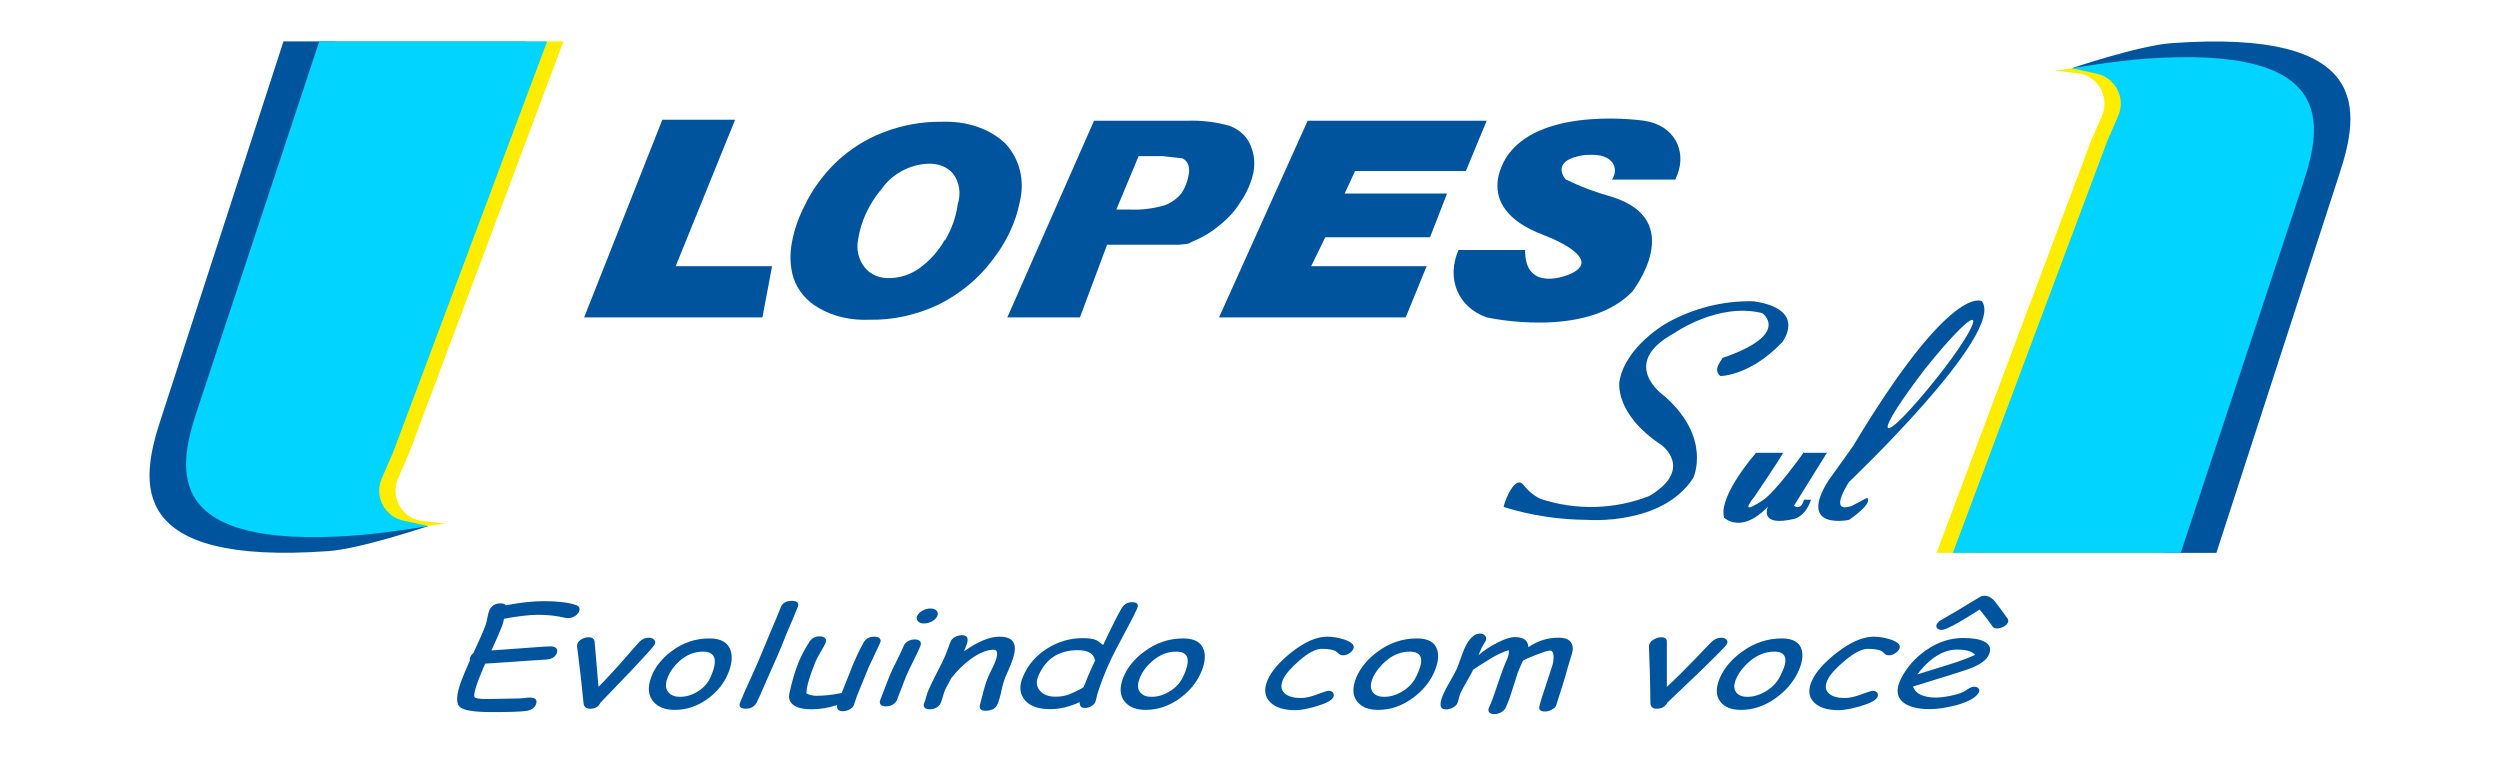 <?xml version="1.0" encoding="utf-8"?>
<!-- Generator: Adobe Illustrator 21.0.2, SVG Export Plug-In . SVG Version: 6.00 Build 0)  -->
<svg version="1.1" xmlns="http://www.w3.org/2000/svg" xmlns:xlink="http://www.w3.org/1999/xlink" x="0px" y="0px"
	 viewBox="0 0 1703.8 515.7" style="enable-background:new 0 0 1703.8 515.7;" xml:space="preserve">
<style type="text/css">
	.st0{fill:#00549E;}
	.st1{fill:#FFED00;}
	.st2{fill:#00D4FF;}
</style>
<g id="Camada_1">
</g>
<g id="Camada_2">
	<g>
		<g>
			<polygon class="st0" points="451.4,81.6 501,81.6 460.5,181.4 526.2,181.4 519.6,216.3 398.1,216.3 			"/>
			<path class="st0" d="M685,97.6c-10.8-10.1-26.4-15.3-43.6-14.6c-13.2-0.2-26.7,2.3-39.6,7.3c-11.7,4.5-22.4,11.3-31.4,19.7
				c-9.3,8.9-16.7,19-21.9,29.9c-4.2,8-7.1,16.4-8.7,24.8c-1.7,8.5-1.4,17,1,24.8c2.9,8.6,9,15.7,17.2,20.4c9.9,5.8,22.1,8.6,34.9,8
				c15.6,0.3,31.6-3.2,46.5-10.2c14.5-7.2,27.2-17.5,36.5-29.9c9.8-12.3,16.3-26.1,19.1-40.1C698.6,122.7,694.9,108.2,685,97.6z
				 M644,163.2c-4.1,7.5-10.1,14.3-17.5,19.7c-5.7,4-12.4,6.3-19.1,6.6c-7.5,0.5-14.2-2.2-18.1-7.3c-4.2-5.2-5.8-12-4.5-18.9
				c1.8-12.2,7.4-24.4,16.4-35c6.9-9.7,18.7-16.1,30.8-16.7c7.1-0.4,13.5,2,17.4,6.6c4.5,5.8,5.7,13.5,3.3,21.1
				c-1.1,8.4-4.1,16.8-8.8,24.8L644,163.2z"/>
			<path class="st0" d="M851.6,97.6c-2.6-5.3-7.2-9.3-13.2-11.7c-9.4-2.8-19.7-4-30.2-3.6h-62.6l-59.1,134H736l18.5-49.5h48.7
				c9.1-0.7,5.8-0.7,11.1-2.9c6-2.5,11.7-6,16.6-10.2c5.9-4.6,10.8-10,14.5-16c4.4-6.4,7.4-13.4,8.9-20.4
				C855.5,110.3,854.6,103.5,851.6,97.6z M805.1,131.9c-2.9,3.5-6.9,6.3-11.3,8c-8,2.3-16.2,3.3-24.1,2.9h-8.9l15.2-36.4h16.3
				l13.5,1.5c1.9,0.9,3.4,2.5,4,4.4c0.8,2.3,0.8,4.8,0.2,7.3C809.3,123.7,807.7,127.9,805.1,131.9z"/>
			<polygon class="st0" points="891.2,82.3 830.8,216.3 958,216.3 972.3,181.4 893.6,181.4 903.2,161.7 974.6,161.7 986.2,131.9 
				916.4,131.9 923.5,116.6 999,116.6 1013.2,82.3 			"/>
			<path class="st0" d="M1098.6,122.4h43.1c8.6-17.1,1-34.7-17.2-39.3c-1.3-0.3-2.6-0.6-3.9-0.8c0,0-67.9-10.2-92.4,22.6
				c0,0-28.3,35.7,23.8,55.3c0,0,43.8,16,17.3,26.9c0,0-30.2,13.1-29.9-16.7h-45.4c-8.5,19.5-0.3,39.1,19.2,45.9
				c0,0,67.4,15.3,99.2-17.5c0,0,38.4-48.8-14.4-64.8c-10.8-3-21.2-6.9-30.9-11.7c0,0-12-13.1,13.1-16.7h1.6
				C1100.7,104.2,1103.2,115.8,1098.6,122.4z"/>
		</g>
		<g>
			<path class="st0" d="M1172.4,256.3c0,0,20.4,0,42.2-23.1c0,0,17.7-22.5-19.7-27.9c-20.7-0.4-41.2,4.8-59.2,15
				c0,0-27.9,15.7-32,39.5c0,0-4.1,21.8,28.6,43.5c0,0,22.5,16.3-8.2,34.7c-23.7,9.3-50,10-74.2,2c-4.6-2.2-8.5-5.5-11.6-9.5
				c-5.4-6.8-12.2,8.8-13.6,15c18.5,5.8,37.8,8.7,57.2,8.8c0,0,51,4.1,72.1-28.6c0,0,12.9-27.2-19.7-55.8c0,0-32-21.8,6.8-42.9
				c0,0,29.9-21.1,59.9-13.6c0,0,20.4,14.3-27.2,30.6C1173.7,245.4,1166.9,251.5,1172.4,256.3z"/>
			<path class="st0" d="M1229.5,308c0,0-19.1,27.2-28.6,33.3c-9.5,6.1-12.9,6.8-4.8-3.4c0,0,18.4-27.2,19.1-29.3h-18.4
				c0,0-25.9,29.3-21.8,44.2c0,0,11.6,11.6,29.9-7.5c0,0-6.8,14.3,18.4,8.2c0,0,7.5-2,10.9-12.9h-4.8c0,0-1.4,7.5-6.8,4.1l22.5-36.1
				h-15.7L1229.5,308z"/>
			<path class="st0" d="M1272.4,339.3l-10.2,5.4c-17,6.1-2-16.3-2-16.3S1367,227,1350.7,205.3c0,0-20.4-13.6-87.8,98.7l-17,23.8
				c-21.1,34,14.3,26.5,14.3,26.5C1277.8,342,1272.4,339.3,1272.4,339.3z M1311.9,251.5c16.3-20.4,30.6-35.4,32.7-33.3
				c2,2-8.8,19.7-25.2,40.1c-16.3,20.4-30.6,35.4-32.7,33.3C1284.6,289.6,1296.2,272,1311.9,251.5z"/>
		</g>
	</g>
	<g>
		<path class="st0" d="M387.1,421.3c-0.5,0-1.1-0.1-1.7-0.2c-6-1.4-12.1-2.1-18.2-2.1c-3.2,0-6.7,0.2-10.7,0.7
			c-3.9,0.4-8.3,1.1-13,2c-0.4,1.9-0.8,3.5-1.2,4.6c-1.6,4.1-4,9.8-7.4,17l26.2-1.9c7.7-0.6,12.4-0.9,14.1-0.9c1.7,0,3,0.4,3.8,1.2
			c0.8,0.8,1,1.9,0.5,3.3c-1,2.7-3.4,4.2-7.1,4.5l-14.2,0.9l-27.5,1.9c-1,2.1-1.8,4.1-2.6,6c-0.8,1.9-1.5,3.6-2.1,5.3
			c-2.5,6.6-3.3,10.4-2.5,11.6c0.6,0.8,3.5,1.2,8.6,1.2c2.4,0,6-0.1,10.9-0.2c4.8-0.1,8.5-0.2,10.9-0.2c0.8,0,1.9-0.1,3.5-0.3
			c1.6-0.2,2.7-0.3,3.5-0.3c4.1,0,5.5,1.5,4.4,4.6c-1,2.5-3.2,4-6.6,4.5c-3.8,0.6-11.8,0.8-23.8,0.8c-11.9,0-19.2-1.2-21.6-3.6
			c-2.7-2.6-2.3-8.7,1.3-18.2c0.7-1.9,1.6-4,2.5-6.2c1-2.3,2-4.7,3.2-7.3c-0.2-0.7-0.1-1.4,0.2-2.2c0.4-1,1.1-1.9,2.1-2.7
			c4-8.6,6.8-14.9,8.3-19c0.4-1.1,0.8-2.7,1.2-4.8c0.4-2.1,0.8-3.7,1.2-4.8c1.3-3.5,3.9-5.3,7.8-5.3c1.6,0,2.9,0.4,3.7,1.3
			c5-0.9,9.7-1.7,14-2.1c4.3-0.5,8.3-0.7,12-0.7c9.5,0,16.7,0.9,21.6,2.6c2.3,0.8,3.1,2.2,2.3,4.3c-0.5,1.2-1.4,2.2-2.7,3.2
			C390.3,420.8,388.7,421.3,387.1,421.3z"/>
		<path class="st0" d="M409.2,478.9c-1.2,2.7-3.5,4.1-6.9,4.1c-2.8,0-4.4-1.3-4.6-3.8l-1.9-18.1l-2.5-20.4c-0.1-0.8,0-1.5,0.2-2
			c0.5-1.2,1.5-2.3,3-3.1c1.5-0.9,3.1-1.3,4.7-1.3c2.3,0,3.6,0.9,4,2.7l2.7,31.1c4.7-4.7,11.1-11.6,19-20.6c2-2.4,4.9-5.7,8.9-10.1
			c1.9-1.9,4-2.8,6.2-2.8c1.6,0,2.8,0.4,3.7,1.3c0.9,0.9,1.1,1.9,0.6,3.1c-0.4,1.1-6.1,7.5-17,19L409.2,478.9z"/>
		<path class="st0" d="M459.9,483.8c-6.5,0-11.3-1.8-14.5-5.5c-3.6-4.1-4.2-9.6-1.7-16.5c2.4-6.7,6.9-12.6,13.6-17.7
			c7.8-6,16.5-9,26.2-9c7.8,0,12.5,2.7,14.4,8.1c1.4,4.4,0.9,9.7-1.7,15.8c-2.7,6.6-7.2,12.2-13.4,16.9
			C475.6,481.2,468,483.8,459.9,483.8z M479.1,444.1c-5.7,0-10.9,2-15.8,6.2c-3.8,3.4-6.6,7.2-8.3,11.5s-1.5,7.7,0.6,10.1
			c1.8,2,4.4,3,7.8,3c4,0,7.9-1.1,11.7-3.4c4.3-2.5,7.3-5.9,9.2-10.1C489.4,449.9,487.7,444.1,479.1,444.1z"/>
		<path class="st0" d="M530.2,446.2l-9.8,22.1c-0.9,2.3-2.5,5.8-4.6,10.3c-1.6,3-4.1,4.4-7.5,4.4c-3.8,0-5.1-1.5-3.8-4.5
			c1.4-3.6,3.8-9,7.1-16.2c3.3-7.2,5.7-12.6,7.1-16.2c1.9-4.7,4.1-10,6.7-16.1c2.6-6,4.9-11.4,6.7-16.1c1.2-3,3.7-4.4,7.5-4.4
			c3.9,0,5.2,1.5,4,4.4c-1.9,4.7-4.1,10-6.8,16.1C534.4,436.2,532.1,441.5,530.2,446.2z"/>
		<path class="st0" d="M591.8,455.2c-0.9,2.1-2.2,5.3-3.9,9.6c-1.7,4.3-3,7.5-3.9,9.6c-0.3,0.7-0.6,1.6-1,3c-0.4,1.3-0.8,2.3-1,3
			c-0.5,1.3-1.5,2.3-3,3.1c-1.5,0.8-3,1.2-4.6,1.2c-3,0-4.3-1.4-3.9-4.2c-5.6,1.9-11.6,2.9-17.8,2.9c-5.1,0-8.9-0.9-11.5-2.6
			c-2.9-1.9-4-4.7-3.2-8.3c1.7-7.9,3.7-14.9,6.2-21c1.6-4.1,4.1-8.7,7.3-13.9c1.6-2.6,3.9-3.9,7.1-3.9c1.7,0,2.9,0.4,3.7,1.2
			c0.8,0.8,0.9,1.9,0.4,3.1c-0.6,1.4-1.7,3.5-3.5,6.5c-1.8,3-3,5.3-3.6,6.9c-2,5-3.5,9.2-4.5,12.7c-1,3.5-1.5,6.4-1.5,8.5
			c1.1,0.5,2.1,0.9,3.3,1.2c1.1,0.3,2.3,0.4,3.5,0.4c5.2,0,10.9-0.6,17.2-1.9l3.6-9l3.4-8.6c2.6-6.4,5.3-12,7.9-16.7
			c1.5-2.7,4-4.1,7.3-4.1c1.7,0,2.9,0.4,3.7,1.2c0.8,0.8,0.9,1.9,0.3,3.1L591.8,455.2z"/>
		<path class="st0" d="M617.5,461c-0.7,1.8-1.8,4.4-3.1,8c-1.3,3.5-2.4,6.2-3.1,8c-0.5,1.3-1.5,2.4-2.9,3.2
			c-1.4,0.8-2.9,1.2-4.6,1.2c-1.7,0-2.8-0.4-3.6-1.2c-0.7-0.8-0.8-1.9-0.3-3.2c0.7-1.8,1.8-4.4,3.1-8c1.3-3.5,2.4-6.2,3.1-8
			c1.1-2.8,2.8-6.3,4.9-10.4c2.1-4.2,3.7-7.6,4.9-10.4c0.5-1.3,1.5-2.4,2.9-3.2c1.4-0.8,2.9-1.2,4.6-1.2c1.7,0,2.9,0.4,3.6,1.2
			c0.7,0.8,0.8,1.9,0.3,3.2c-1.2,2.8-2.8,6.3-4.9,10.4C620.3,454.7,618.7,458.2,617.5,461z M629.8,424.9c-1.9,0-3.3-0.5-4.2-1.5
			c-0.9-1-1.1-2.2-0.5-3.6s1.8-2.6,3.5-3.6c1.8-1,3.6-1.5,5.5-1.5s3.3,0.5,4.2,1.5c0.9,1,1.1,2.2,0.5,3.6s-1.8,2.6-3.5,3.6
			C633.5,424.4,631.7,424.9,629.8,424.9z"/>
		<path class="st0" d="M671.8,484.4c-3.3,0-4.6-1.4-3.9-4.2l2.5-9.7c0.9-3.5,2-6.7,3.3-9.7c0.3-0.8,1-2.2,2-4.2c1-2,1.6-3.4,2-4.2
			c2.7-6.4,2.5-9.6-0.6-9.6c-4.3,0-9.3,2-14.9,5.9c-5.1,3.6-9.7,8.1-14,13.6c-0.6,1.2-1.3,2.6-2.3,4.4c-0.9,1.5-1.6,2.9-2.1,4.3
			c-0.4,0.9-0.8,2.2-1.3,4c-0.5,1.8-1,3.1-1.3,4c-0.6,1.3-1.5,2.4-2.9,3.2c-1.4,0.8-2.9,1.2-4.6,1.2c-1.7,0-2.9-0.4-3.6-1.2
			c-0.7-0.8-0.8-1.9-0.2-3.2c0.4-0.9,0.8-2.2,1.3-4c0.5-1.8,0.9-3.1,1.3-4c1.3-3.1,3.3-7.3,6.1-12.7c2.8-5.4,4.9-9.6,6.1-12.7
			c0.4-0.9,0.9-2.4,1.6-4.2c0.6-1.9,1.2-3.3,1.6-4.2c0.5-1.3,1.5-2.3,3-3.1c1.4-0.8,3-1.2,4.6-1.2c3.6,0,4.7,1.9,3.5,5.8l-2,5.2
			c9.3-6.6,17.4-10,24.2-10c6.2,0,9.6,2.1,10.3,6.3c0.5,2.8-0.3,6.9-2.5,12.4l-1.9,4.5l-1.8,4.1c-1,2.5-2,5.6-2.8,9.5
			c-0.8,3.9-1.7,7.1-2.8,9.5c-0.6,1.3-1.5,2.4-3,3.2C675,484,673.4,484.4,671.8,484.4z"/>
		<path class="st0" d="M760.9,441.9c-2.3,4.4-4.4,8.7-6.3,13.1c-4.2,9.9-6.8,17.3-7.8,22.4c-0.1,0.4-0.2,0.8-0.3,1
			c-0.5,1.2-1.5,2.2-2.9,2.9c-1.4,0.8-2.8,1.2-4.3,1.2c-2.4,0-3.6-1.3-3.5-4c-3.4,1.6-6.8,2.8-10.2,3.6c-3.3,0.8-6.6,1.2-9.9,1.2
			c-8,0-13.7-2-17.2-6.1c-3.6-4.2-4.1-9.6-1.3-16.1c3.3-7.9,8.8-14.3,16.3-19c7.5-4.8,15.6-7.2,24.4-7.2c4.5,0,7.7,0.5,9.7,1.6
			l4.2,3.1c5.9-12.5,10.1-20.9,12.7-25.2c1.6-2.6,4-4,7-4c3.5,0,4.7,1.4,3.5,4.3C773.2,418.7,768.5,427.8,760.9,441.9z M734.6,443.1
			c-6.5,0-12,1.5-16.5,4.4c-4.5,3-8,7.4-10.5,13.3c-1.6,3.8-1.3,7.1,1.1,9.9c2.4,2.8,5.9,4.1,10.7,4.1c3.2,0,6.2-0.5,8.8-1.4
			c1.5-0.5,4.2-1.8,8-3.7c0.7-0.4,1.5-0.8,2.3-1.4l3.1-7.7l2.3-5.2l2.4-5.2c-0.4-2.4-1.6-4.2-3.6-5.4
			C740.7,443.7,738,443.1,734.6,443.1z"/>
		<path class="st0" d="M780.9,483.8c-6.5,0-11.2-1.8-14.3-5.5c-3.4-4.1-3.8-9.6-1.1-16.5c2.7-6.7,7.4-12.6,14.3-17.7
			c8-6,16.9-9,26.6-9c7.8,0,12.4,2.7,14.1,8.1c1.3,4.4,0.5,9.7-2.3,15.8c-3,6.6-7.7,12.2-14.1,16.9
			C796.7,481.2,789,483.8,780.9,483.8z M801.6,444.1c-5.7,0-11,2-16,6.2c-4,3.4-6.9,7.2-8.7,11.5s-1.8,7.7,0.2,10.1
			c1.7,2,4.2,3,7.7,3c4,0,8-1.1,11.8-3.4c4.4-2.5,7.6-5.9,9.6-10.1C811.8,449.9,810.2,444.1,801.6,444.1z"/>
		<path class="st0" d="M882.9,484c-7.9,0-13.7-1.8-17.3-5.5c-3.8-3.9-4.4-8.9-1.6-15.3c2.7-6,8-12.2,16.1-18.6
			c9-7.1,17.1-10.7,24.4-10.7c3.8,0,7.7,0.7,11.8,2c5.1,1.8,7.2,3.9,6,6.4c-0.5,1.1-1.4,2.1-2.8,3c-1.4,0.9-2.8,1.3-4.2,1.3
			c-1.1,0-2-0.3-2.6-0.8c-0.6-0.5-1.2-1-1.7-1.5c-1.7-1.4-5.1-2.1-10.3-2.1c-4,0-9.1,2.7-15.3,8.1c-5.7,5-9.4,9.2-11,12.9
			c-1.7,3.9-1.4,7,1.1,9.3c2.3,2.1,6,3.2,11.1,3.2c2.3,0,5-0.5,8-1.4l8-2.8c1.4-0.5,2.3-0.7,2.8-0.7c1.4,0,2.5,0.4,3.1,1.3
			c0.6,0.9,0.7,1.9,0.2,3c-1,2.2-4.9,4.3-11.7,6.3C891,483.1,886.3,484,882.9,484z"/>
		<path class="st0" d="M939.3,483.8c-6.5,0-11.2-1.8-14.2-5.5c-3.4-4.1-3.6-9.6-0.8-16.5c2.8-6.7,7.7-12.6,14.6-17.7
			c8.1-6,17.1-9,26.8-9c7.8,0,12.4,2.7,13.9,8.1c1.2,4.4,0.3,9.7-2.6,15.8c-3.1,6.6-7.9,12.2-14.4,16.9
			C955.2,481.2,947.5,483.8,939.3,483.8z M960.8,444.1c-5.7,0-11.1,2-16.1,6.2c-4,3.4-7,7.2-9,11.5c-1.9,4.3-1.9,7.7,0,10.1
			c1.6,2,4.2,3,7.6,3c4,0,8-1.1,11.9-3.4c4.4-2.5,7.7-5.9,9.8-10.1C970.9,449.9,969.5,444.1,960.8,444.1z"/>
		<path class="st0" d="M1052.9,484.9c-3.2,0-4.4-1.3-3.7-3.9c0.8-3.3,2.3-7.9,4.3-13.8l4.5-13.8c0.6-2,0.8-4,0.8-6
			c-0.1-2.7-0.9-4-2.4-4c-1.4,0-4.5,0.9-9.3,2.8c-4.5,1.7-7.6,3.1-9.2,4.1c-1.3,2.8-2.5,5.6-3.6,8.4l-3.8,11.9
			c-1.4,4.7-2.9,8.6-4.3,11.6c-0.6,1.3-1.6,2.4-3.1,3.2c-1.5,0.8-3,1.3-4.7,1.3s-2.8-0.4-3.5-1.3c-0.7-0.8-0.7-1.9-0.1-3.2
			c1.7-3.6,3.6-8.9,5.9-15.9c2.3-7,4.3-12.3,5.9-15.9c1.5-3.1,2-5.6,1.6-7.3c-3.1,0.9-6.6,2.5-10.4,4.6l-9.6,5.9
			c-0.9,0.7-2.4,1.6-4.2,2.8c-0.8,1.8-2.2,4.4-4.3,7.9c-2,3.5-3.4,6-4.2,7.7c-0.4,0.9-0.8,2.1-1.2,3.7c-0.4,1.6-0.7,2.8-1,3.5
			c-0.6,1.2-1.6,2.2-3.2,3.1c-1.6,0.8-3.1,1.2-4.7,1.2c-4.4,0-4.8-3.8-1.3-11.4c0.8-1.8,2.2-4.4,4.3-8c2-3.5,3.5-6.2,4.3-8
			c0.7-1.6,1.6-3.9,2.7-7.1c1.1-3.1,2-5.5,2.7-7.1c3.1-6.7,6.6-10.1,10.6-10.1c1.5,0,2.7,0.5,3.5,1.5c0.8,1,0.9,2.1,0.4,3.3
			c-0.3,0.6-0.8,1.4-1.5,2.6c-0.7,1.2-1.3,2.1-1.5,2.7l-2,4.7c3.5-3.2,7.8-6,12.9-8.6c5.1-2.6,9-3.8,11.8-3.8c6.1,0,9.2,2.3,9.3,6.9
			c3.1-2.2,6.4-3.8,9.9-4.9c3.4-1.1,7.1-1.6,10.9-1.6c6.5,0,9.6,2.7,9.5,8c0,1.1-1.2,5.2-3.5,12.5c-1.3,5.1-3.9,13.6-7.8,25.5
			c-0.4,1.2-1.4,2.2-3,3C1056.1,484.5,1054.5,484.9,1052.9,484.9z"/>
		<path class="st0" d="M1136.3,478.9c-1.4,2.7-3.8,4.1-7.2,4.1c-2.8,0-4.2-1.3-4.3-3.8l-0.3-18.1l-0.7-20.4c0-0.8,0.1-1.5,0.4-2
			c0.6-1.2,1.7-2.3,3.3-3.1c1.6-0.9,3.2-1.3,4.8-1.3c2.3,0,3.6,0.9,3.7,2.7l0,31.1c5.2-4.7,12.1-11.6,20.8-20.6
			c2.2-2.4,5.4-5.7,9.7-10.1c2.1-1.9,4.3-2.8,6.5-2.8c1.6,0,2.8,0.4,3.6,1.3c0.8,0.9,0.9,1.9,0.3,3.1c-0.5,1.1-6.8,7.5-18.7,19
			L1136.3,478.9z"/>
		<path class="st0" d="M1186.6,483.8c-6.5,0-11.2-1.8-14.1-5.5c-3.2-4.1-3.3-9.6-0.3-16.5c3-6.7,8-12.6,15.1-17.7c8.3-6,17.3-9,27-9
			c7.8,0,12.3,2.7,13.7,8.1c1,4.4,0,9.7-3.1,15.8c-3.3,6.6-8.3,12.2-14.9,16.9C1202.5,481.2,1194.7,483.8,1186.6,483.8z
			 M1209.2,444.1c-5.7,0-11.1,2-16.3,6.2c-4.1,3.4-7.2,7.2-9.3,11.5s-2.2,7.7-0.3,10.1c1.6,2,4.1,3,7.5,3c4,0,8-1.1,12-3.4
			c4.5-2.5,7.9-5.9,10.1-10.1C1219.1,449.9,1217.9,444.1,1209.2,444.1z"/>
		<path class="st0" d="M1253.2,484c-7.9,0-13.6-1.8-17.1-5.5c-3.7-3.9-4-8.9-0.9-15.3c2.9-6,8.6-12.2,16.9-18.6
			c9.3-7.1,17.6-10.7,24.9-10.7c3.8,0,7.7,0.7,11.7,2c5.1,1.8,7,3.9,5.7,6.4c-0.6,1.1-1.5,2.1-2.9,3c-1.4,0.9-2.8,1.3-4.2,1.3
			c-1.1,0-2-0.3-2.5-0.8c-0.6-0.5-1.1-1-1.7-1.5c-1.6-1.4-5-2.1-10.2-2.1c-4,0-9.2,2.7-15.7,8.1c-5.9,5-9.8,9.2-11.6,12.9
			c-1.9,3.9-1.7,7,0.7,9.3c2.2,2.1,5.9,3.2,11,3.2c2.3,0,5-0.5,8.1-1.4l8.1-2.8c1.4-0.5,2.3-0.7,2.8-0.7c1.4,0,2.4,0.4,3.1,1.3
			c0.6,0.9,0.6,1.9,0.1,3c-1.1,2.2-5.1,4.3-12,6.3C1261.4,483.1,1256.6,484,1253.2,484z"/>
		<path class="st0" d="M1315.3,483.3c-8.7,0-14.9-1.7-18.7-5c-4.1-3.7-4.4-8.9-1.1-15.6c3.8-7.7,9.5-14.2,16.9-19.4
			c8.1-5.7,16.6-8.5,25.5-8.5c6.4,0,11.3,0.8,14.5,2.5c4,2,4.9,5.2,2.8,9.4c-1.5,3-5,5.7-10.6,8.1c-2.5,1.1-7.4,2.7-14.8,5
			l-26.1,8.1c0.9,2.5,2.7,4.3,5.3,5.6c2.6,1.2,6,1.9,10.3,1.9c2.7,0,6-0.4,10-1.2c5-1,8.6-2.3,10.7-3.8c2.1-1.6,3.9-2.4,5.4-2.4
			c1.4,0,2.4,0.4,3,1.2c0.7,0.8,0.7,1.7,0.2,2.7c-1.7,3.3-6.5,6.1-14.6,8.5C1327.1,482.2,1320.8,483.3,1315.3,483.3z M1352.6,406
			c2.1,0,4.2,1,6.2,3c0.6,0.6,1.9,2.3,3.9,5l5.5,7.6c0.6,0.9,0.6,1.8,0.2,2.7c-0.5,1.1-1.5,2-3,2.8c-1.5,0.8-2.9,1.2-4.4,1.2
			c-1.3,0-2.3-0.4-3-1.3c-1.8-2.7-4.7-6.5-8.8-11.6c-14.5,9.3-23.1,13.9-25.9,13.9c-1.4,0-2.4-0.4-3.1-1.2c-0.7-0.8-0.7-1.8-0.2-2.8
			c0.5-1,1.6-2,3.2-2.9c3-1.6,11.4-6.6,25.2-15C1349.8,406.5,1351.2,406,1352.6,406z M1333.9,442.7c-4.7,0-9.4,1.4-13.9,4.2
			c-4.5,2.8-9,7-13.3,12.7l21-6.5c8.3-2.6,14.4-4.9,18.4-6.8C1344,443.9,1339.9,442.7,1333.9,442.7z"/>
	</g>
	<g>
		<path class="st0" d="M1480,29.4c-22.2,1.6-68.1,17.1-68.1,17.1l32,1.7c13.7,3,21.7,9.7,16.1,22.6l-8.2,18.9l-106.5,287.1h165.2
			l83.7-257.8C1608.6,75.6,1617.2,19.6,1480,29.4z"/>
		<path class="st1" d="M1452.2,42.5c-20.9,1.5-52.2,5.6-52.2,5.6l17.8,2.1c12.9,2.8,20,16.7,14.7,28.8l-7.7,17.7l-105,280.1h155.3
			l83.6-252.5C1572.3,83.5,1581.2,33.3,1452.2,42.5z"/>
		<path class="st2" d="M1462.4,40c-20.9,1.5-50.5,6.5-50.5,6.5l17,3.7c12.9,2.8,20,16.7,14.7,28.8l-7.7,17.7l-105,280.1h155.3
			l83.6-252.5C1583.3,83.5,1591.4,30.8,1462.4,40z"/>
	</g>
	<g>
		<path class="st0" d="M223.8,375.6c22.2-1.6,68.1-17.1,68.1-17.1l-32-1.7c-13.7-3-21.7-9.7-16.1-22.6l8.2-18.9L358.5,28.2H193.2
			L109.5,286C95.2,329.4,86.6,385.4,223.8,375.6z"/>
		<path class="st1" d="M251.6,362.5c20.9-1.5,52.2-5.6,52.2-5.6l-17.8-2.1c-12.9-2.8-20-16.7-14.7-28.8l7.7-17.7l105-280.1H228.6
			L145,280.7C131.5,321.5,122.6,371.7,251.6,362.5z"/>
		<path class="st2" d="M241.4,365c20.9-1.5,50.5-6.5,50.5-6.5l-17-3.7c-12.9-2.8-20-16.7-14.7-28.8l7.7-17.7l105-280.1H217.6
			L134,280.7C120.5,321.5,112.4,374.2,241.4,365z"/>
	</g>
</g>
</svg>
